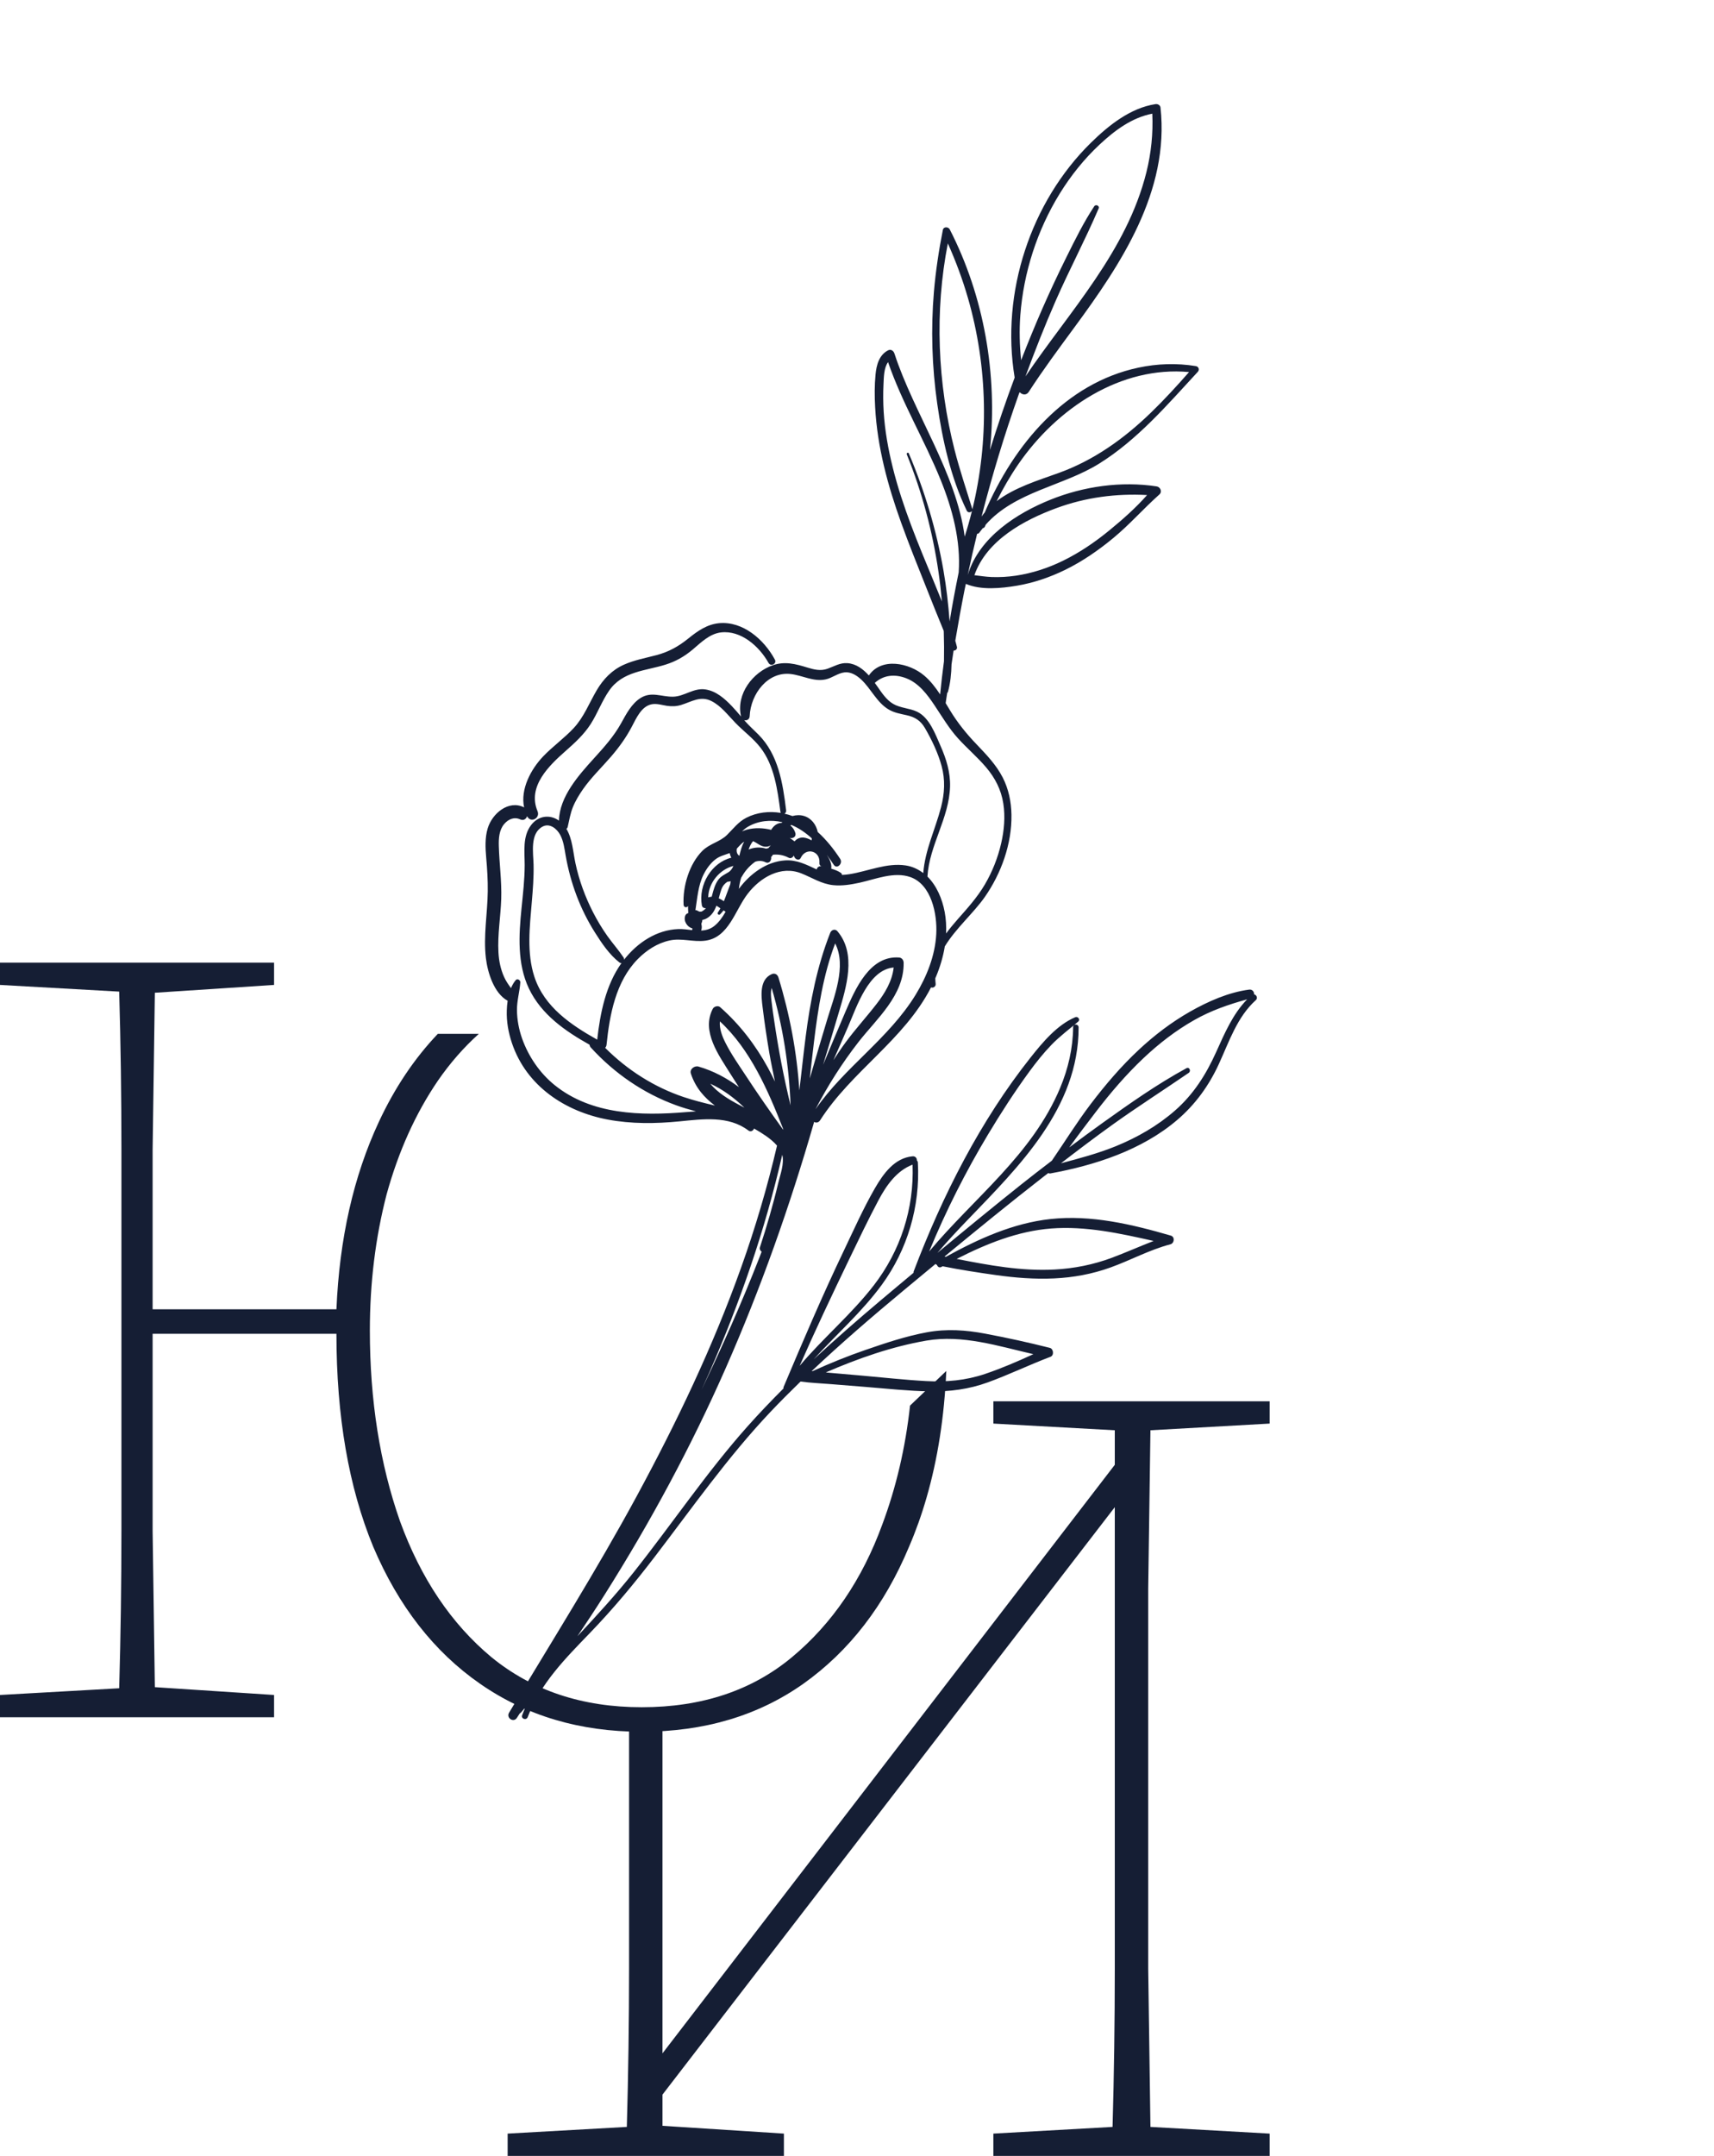 <?xml version="1.0" encoding="UTF-8"?> <svg xmlns="http://www.w3.org/2000/svg" width="70" height="88" viewBox="0 0 70 88" fill="none"><path fill-rule="evenodd" clip-rule="evenodd" d="M40.569 57.198V58.108L45.528 58.381V59.791L27.056 83.814V71.302V70.331H25.691V71.302V73.896V80.356C25.691 82.51 25.66 84.664 25.6 86.817L20.732 87.09V88H32.015V87.09L27.056 86.772V85.498L45.528 61.52V73.896V80.356C45.528 82.51 45.498 84.664 45.437 86.817L40.569 87.09V88H51.852V87.09L46.984 86.817L46.893 80.356V73.896V71.302V64.842C46.923 62.658 46.953 60.504 46.984 58.381L51.852 58.108V57.198H40.569Z" fill="#151E34"></path><path fill-rule="evenodd" clip-rule="evenodd" d="M32.349 67.639C30.711 69.004 28.664 69.686 26.207 69.686C23.78 69.686 21.733 69.004 20.065 67.639C18.427 66.274 17.183 64.423 16.334 62.088C15.515 59.752 15.105 57.159 15.105 54.308C15.105 52.366 15.333 50.516 15.788 48.757C16.273 46.998 16.971 45.451 17.881 44.116C18.376 43.398 18.934 42.759 19.555 42.2H17.881C16.921 43.208 16.117 44.408 15.469 45.8C14.438 48.014 13.862 50.562 13.74 53.443H6.233V46.937C6.264 44.783 6.294 42.645 6.324 40.522L11.193 40.203V39.293H0V40.203L4.868 40.476C4.929 42.6 4.959 44.753 4.959 46.937V53.398V55.991V62.452C4.959 64.605 4.929 66.759 4.868 68.912L0 69.186V70.095H11.193V69.186L6.324 68.867C6.294 66.865 6.264 64.742 6.233 62.497V54.444H13.74C13.74 57.811 14.241 60.708 15.242 63.134C16.273 65.561 17.729 67.426 19.61 68.731C21.49 70.035 23.689 70.687 26.207 70.687C28.755 70.687 30.954 70.035 32.804 68.731C34.685 67.396 36.125 65.531 37.126 63.134C37.4 62.499 37.637 61.836 37.837 61.143C38.295 59.565 38.565 57.837 38.647 55.96L37.166 57.374C36.978 59.092 36.6 60.709 36.034 62.224C35.215 64.469 33.987 66.274 32.349 67.639Z" fill="#151E34"></path><path d="M32.287 45.121C32.226 43.498 31.97 41.877 31.516 40.328C31.466 40.485 31.488 40.689 31.505 40.839C31.538 41.129 31.581 41.417 31.624 41.705C31.707 42.266 31.802 42.824 31.908 43.379C32.02 43.964 32.148 44.544 32.287 45.121ZM28.216 43.826C28.152 43.636 28.369 43.49 28.525 43.535C29.139 43.712 29.683 44.006 30.178 44.375C30.064 44.195 29.945 44.018 29.833 43.836C29.365 43.084 28.628 42.101 29.111 41.176C29.163 41.078 29.327 41.035 29.411 41.111C30.21 41.815 30.845 42.641 31.364 43.587C31.465 43.77 31.557 43.959 31.649 44.148C31.571 43.762 31.488 43.378 31.421 42.99C31.315 42.368 31.222 41.743 31.145 41.116C31.087 40.65 31.007 39.986 31.518 39.762C31.641 39.709 31.753 39.772 31.792 39.9C32.255 41.408 32.544 42.949 32.646 44.511C32.733 43.784 32.809 43.055 32.902 42.329C33.089 40.868 33.369 39.442 33.907 38.074C33.956 37.951 34.107 37.902 34.2 38.01C34.992 38.942 34.562 40.297 34.252 41.343C34.043 42.05 33.83 42.756 33.615 43.463C33.915 42.746 34.214 42.028 34.52 41.315C34.927 40.366 35.52 38.996 36.718 39.084C36.83 39.092 36.903 39.186 36.905 39.299C36.926 40.632 35.798 41.586 35.061 42.533C34.396 43.387 33.808 44.311 33.304 45.28C34.492 43.559 36.296 42.399 37.394 40.605C37.847 39.864 38.189 39.014 38.237 38.128C38.282 37.301 38.035 36.106 37.185 35.803C36.519 35.565 35.762 35.886 35.108 36.03C34.758 36.107 34.393 36.166 34.034 36.131C33.552 36.084 33.166 35.824 32.724 35.649C31.894 35.321 31.055 35.808 30.534 36.485C30.019 37.154 29.767 38.259 28.818 38.395C28.322 38.466 27.839 38.279 27.34 38.39C26.846 38.499 26.404 38.785 26.045 39.15C25.153 40.056 24.897 41.408 24.771 42.649C24.765 42.702 24.742 42.74 24.715 42.771C25.622 43.678 26.714 44.373 27.914 44.777C28.335 44.919 28.765 45.025 29.197 45.127C28.767 44.805 28.409 44.405 28.216 43.826ZM30.184 45.098C30.256 45.136 30.33 45.175 30.402 45.213C29.982 44.811 29.521 44.467 29.006 44.234C29.319 44.608 29.747 44.867 30.184 45.098ZM33.07 44.024C33.303 43.222 33.539 42.42 33.781 41.62C34.055 40.712 34.586 39.435 34.108 38.508C33.623 39.787 33.408 41.17 33.243 42.527C33.182 43.026 33.127 43.525 33.07 44.024ZM31.974 46.099C31.98 46.098 31.985 46.099 31.991 46.099C31.365 44.502 30.642 42.838 29.401 41.691C29.372 41.991 29.495 42.304 29.627 42.564C29.861 43.029 30.166 43.461 30.45 43.893C30.94 44.642 31.452 45.374 31.974 46.099ZM34.036 43.275C34.198 43.026 34.364 42.779 34.541 42.539C34.939 42.001 35.389 41.51 35.798 40.981C36.141 40.538 36.433 40.057 36.498 39.492C35.477 39.575 34.99 41.087 34.641 41.895C34.442 42.356 34.239 42.815 34.036 43.275ZM28.958 56.049C28.858 56.277 28.753 56.503 28.651 56.73C29.502 54.959 30.298 53.161 31.015 51.328C31.046 51.25 31.075 51.171 31.105 51.093C31.049 51.053 31.012 50.985 31.037 50.908C31.318 50.05 31.573 49.175 31.782 48.296C31.864 47.946 32.039 47.501 31.947 47.137C31.249 50.206 30.214 53.181 28.958 56.049ZM40.224 36.099C40.527 35.581 40.752 35.014 40.888 34.423C41.01 33.895 41.059 33.336 40.975 32.797C40.887 32.23 40.636 31.749 40.273 31.322C39.915 30.901 39.495 30.546 39.125 30.138C38.76 29.735 38.485 29.269 38.183 28.816C37.876 28.354 37.526 27.882 37.004 27.683C36.558 27.513 36.096 27.541 35.727 27.874C35.765 27.925 35.802 27.977 35.837 28.028C36.017 28.288 36.202 28.569 36.475 28.73C36.777 28.907 37.142 28.902 37.454 29.051C37.961 29.293 38.197 29.963 38.416 30.457C38.646 30.977 38.817 31.528 38.8 32.107C38.764 33.399 37.953 34.499 37.877 35.78C38.249 36.147 38.479 36.682 38.581 37.225C38.636 37.516 38.651 37.81 38.638 38.103C38.787 37.902 38.949 37.709 39.111 37.524C39.512 37.071 39.913 36.628 40.224 36.099ZM39.153 23.363C39.243 22.076 38.897 20.773 38.414 19.584C37.754 17.954 36.841 16.451 36.269 14.782C36.093 15.018 36.096 15.412 36.082 15.69C36.064 16.064 36.067 16.44 36.09 16.814C36.138 17.579 36.275 18.337 36.459 19.078C36.859 20.687 37.502 22.207 38.132 23.728C38.245 24.002 38.358 24.276 38.468 24.551C38.432 24.147 38.386 23.743 38.327 23.34C38.087 21.693 37.654 20.083 37.034 18.549C37.011 18.492 37.092 18.449 37.116 18.506C37.765 20.037 38.247 21.647 38.533 23.295C38.652 23.98 38.731 24.672 38.782 25.366C38.891 24.695 39.017 24.028 39.153 23.363ZM43.236 19.306C44.673 18.788 45.906 17.908 47.014 16.833C47.554 16.31 48.064 15.754 48.561 15.187C45.777 14.93 43.173 16.651 41.587 18.95C41.257 19.429 40.966 19.936 40.702 20.458C41.432 19.898 42.388 19.612 43.236 19.306ZM35.174 27.74C34.988 27.566 34.748 27.415 34.489 27.445C34.215 27.477 33.983 27.677 33.714 27.733C33.225 27.834 32.784 27.575 32.31 27.514C31.364 27.392 30.657 28.319 30.617 29.233C30.611 29.368 30.492 29.424 30.393 29.396C30.575 29.607 30.78 29.789 30.975 29.985C31.788 30.8 31.971 31.965 32.106 33.081C32.114 33.145 32.08 33.19 32.037 33.213C32.148 33.238 32.258 33.269 32.364 33.309C32.517 33.266 32.68 33.26 32.834 33.306C33.14 33.398 33.333 33.662 33.397 33.961C33.749 34.279 34.051 34.658 34.313 35.058C34.438 35.25 34.177 35.494 34.051 35.3C33.96 35.161 33.864 35.024 33.763 34.89C33.877 35.059 33.977 35.267 33.948 35.458C34.088 35.498 34.224 35.55 34.34 35.628C34.374 35.651 34.383 35.682 34.384 35.713C34.485 35.709 34.587 35.7 34.691 35.683C35.447 35.564 36.214 35.208 36.99 35.326C37.267 35.368 37.502 35.483 37.707 35.638C37.775 34.703 38.199 33.848 38.432 32.95C38.578 32.388 38.609 31.827 38.454 31.263C38.308 30.729 38.05 30.192 37.774 29.717C37.595 29.41 37.361 29.267 37.029 29.194C36.77 29.136 36.514 29.094 36.282 28.954C35.805 28.665 35.574 28.115 35.174 27.74ZM28.665 36.959C28.511 36.111 29.069 35.203 29.866 35.011C29.835 34.951 29.813 34.887 29.799 34.821C29.604 34.898 29.402 34.936 29.222 35.075C29.014 35.237 28.852 35.458 28.733 35.698C28.508 36.154 28.48 36.658 28.401 37.152C28.42 37.151 28.441 37.152 28.461 37.16C28.475 37.165 28.486 37.176 28.499 37.182L28.501 37.179C28.511 37.186 28.521 37.192 28.53 37.198C28.532 37.199 28.532 37.198 28.535 37.2C28.543 37.202 28.552 37.205 28.56 37.208C28.564 37.21 28.564 37.21 28.566 37.211C28.567 37.211 28.566 37.21 28.568 37.211C28.586 37.212 28.605 37.212 28.623 37.212C28.627 37.212 28.633 37.211 28.638 37.21C28.645 37.21 28.651 37.208 28.658 37.206C28.726 37.169 28.784 37.123 28.833 37.07C28.761 37.081 28.679 37.039 28.665 36.959ZM29.954 35.345C29.396 35.487 28.937 36.026 28.923 36.629C28.968 36.613 29.015 36.605 29.064 36.604C29.07 36.583 29.076 36.563 29.082 36.542C29.138 36.33 29.196 36.112 29.32 35.931C29.436 35.763 29.584 35.705 29.748 35.604C29.849 35.542 29.906 35.447 29.954 35.345ZM30.093 34.637C30.069 34.754 30.095 34.866 30.195 34.934C30.243 34.735 30.29 34.535 30.394 34.357C30.277 34.423 30.192 34.537 30.093 34.637ZM31.494 33.873C31.596 33.705 31.737 33.594 31.928 33.585C31.936 33.576 31.942 33.567 31.95 33.559C31.475 33.453 30.967 33.498 30.542 33.748C30.451 33.801 30.374 33.867 30.302 33.938C30.368 33.908 30.436 33.883 30.505 33.864C30.828 33.779 31.168 33.792 31.494 33.873ZM29.354 36.667C29.43 36.699 29.5 36.742 29.563 36.786C29.656 36.56 29.733 36.324 29.824 36.096C29.831 36.054 29.832 36.011 29.84 35.969C29.797 35.982 29.752 35.99 29.708 35.992C29.605 36.062 29.518 36.145 29.458 36.312C29.416 36.43 29.385 36.549 29.354 36.667ZM29.633 37.216C29.605 37.2 29.578 37.179 29.55 37.161C29.505 37.218 29.458 37.274 29.405 37.325C29.358 37.37 29.277 37.301 29.318 37.246C29.358 37.193 29.387 37.133 29.42 37.076C29.365 37.038 29.311 37 29.259 36.969C29.212 37.093 29.156 37.213 29.063 37.321C28.965 37.432 28.826 37.528 28.686 37.548C28.682 37.603 28.666 37.656 28.643 37.705C28.657 37.765 28.664 37.826 28.658 37.887C28.655 37.92 28.644 37.952 28.634 37.984C28.824 37.975 29.008 37.928 29.175 37.794C29.367 37.641 29.508 37.435 29.633 37.216ZM31.482 34.504C31.404 34.551 31.314 34.574 31.211 34.557C31.04 34.531 30.91 34.398 30.754 34.335C30.679 34.42 30.62 34.541 30.573 34.676C30.807 34.578 31.054 34.571 31.291 34.64C31.322 34.633 31.352 34.622 31.384 34.616C31.415 34.576 31.446 34.536 31.482 34.504ZM32.252 34.203C32.321 34.248 32.387 34.294 32.45 34.344C32.535 34.236 32.675 34.174 32.824 34.189C32.934 34.2 33.042 34.245 33.145 34.302C33.149 34.274 33.154 34.248 33.154 34.22C32.907 33.996 32.636 33.805 32.329 33.676C32.325 33.675 32.322 33.675 32.319 33.673C32.305 33.68 32.293 33.687 32.28 33.696C32.373 33.77 32.443 33.871 32.481 33.996C32.531 34.156 32.376 34.24 32.252 34.203ZM33.549 35.362C33.559 35.364 33.57 35.367 33.58 35.369C33.516 35.361 33.459 35.313 33.465 35.226C33.507 34.721 32.91 34.572 32.702 35.018C32.64 35.151 32.469 35.075 32.436 34.965C32.431 34.949 32.421 34.937 32.415 34.921C32.386 34.998 32.298 35.059 32.206 35.01C31.997 34.898 31.779 34.867 31.565 34.888C31.563 34.891 31.561 34.894 31.559 34.897C31.543 34.935 31.518 34.959 31.493 34.978C31.515 35.116 31.418 35.268 31.266 35.196C31.122 35.127 30.978 35.129 30.843 35.174C30.718 35.263 30.603 35.368 30.504 35.484C30.413 35.59 30.338 35.707 30.269 35.827C30.221 35.974 30.194 36.129 30.175 36.282C30.632 35.663 31.307 35.168 32.065 35.12C32.542 35.09 32.934 35.294 33.354 35.489C33.368 35.402 33.456 35.34 33.549 35.362ZM30.041 29.513C29.734 29.198 29.453 28.816 29.057 28.617C28.607 28.389 28.247 28.643 27.817 28.775C27.627 28.834 27.436 28.84 27.24 28.811C27.035 28.78 26.819 28.706 26.611 28.748C26.191 28.832 25.984 29.322 25.798 29.672C25.56 30.123 25.27 30.52 24.94 30.901C24.564 31.335 24.147 31.733 23.815 32.207C23.652 32.44 23.501 32.687 23.393 32.955C23.291 33.212 23.248 33.48 23.186 33.749C23.178 33.786 23.157 33.813 23.133 33.834C23.378 34.24 23.402 34.768 23.5 35.23C23.649 35.933 23.899 36.612 24.225 37.247C24.398 37.582 24.592 37.905 24.809 38.211C25.02 38.507 25.262 38.777 25.463 39.078C25.483 39.107 25.489 39.141 25.487 39.173C26.035 38.473 26.821 37.955 27.703 37.923C27.887 37.916 28.078 37.945 28.267 37.966C28.267 37.964 28.267 37.963 28.267 37.962C28.268 37.96 28.268 37.957 28.269 37.954C28.272 37.939 28.276 37.925 28.277 37.911C28.277 37.905 28.277 37.9 28.277 37.895C28.07 37.846 27.904 37.596 27.985 37.378C28.007 37.32 28.055 37.285 28.11 37.27C28.105 37.174 28.096 37.079 28.098 36.981C28.048 37.069 27.925 37.039 27.918 36.931C27.876 36.176 28.154 35.261 28.685 34.73C28.981 34.435 29.402 34.367 29.694 34.078C29.955 33.819 30.152 33.547 30.483 33.378C30.913 33.158 31.413 33.102 31.888 33.181C31.88 33.168 31.874 33.152 31.872 33.133C31.752 32.23 31.624 31.247 31.056 30.515C30.764 30.138 30.371 29.853 30.041 29.513ZM22.148 33.746C21.639 34.033 21.779 34.804 21.791 35.293C21.802 35.806 21.762 36.318 21.718 36.827C21.634 37.833 21.505 38.892 21.824 39.869C22.23 41.11 23.333 41.843 24.39 42.437C24.513 41.343 24.741 40.206 25.383 39.309C25.355 39.313 25.324 39.307 25.294 39.283C24.885 38.962 24.575 38.503 24.296 38.06C23.998 37.588 23.747 37.084 23.547 36.557C23.348 36.03 23.2 35.483 23.102 34.925C23.052 34.64 23.017 34.336 22.879 34.079C22.738 33.816 22.44 33.582 22.148 33.746ZM32.659 55.749C33.622 54.607 34.775 53.646 35.692 52.457C36.771 51.058 37.338 49.334 37.269 47.539C36.622 47.785 36.2 48.383 35.878 48.99C35.449 49.797 35.054 50.626 34.657 51.45C33.973 52.871 33.295 54.301 32.659 55.749ZM33.873 56.034L35.253 56.155C36.11 56.23 36.966 56.327 37.825 56.373C38.647 56.418 39.441 56.348 40.228 56.082C40.896 55.857 41.556 55.572 42.203 55.275C40.764 54.944 39.305 54.469 37.831 54.722C36.427 54.964 35.047 55.448 33.727 56.019C33.775 56.024 33.824 56.029 33.873 56.034ZM43.066 51.82C43.867 51.778 44.654 51.622 45.409 51.34C45.982 51.125 46.542 50.876 47.114 50.654C45.737 50.345 44.345 50.037 42.93 50.145C41.569 50.25 40.288 50.766 39.07 51.387C40.393 51.646 41.704 51.891 43.066 51.82ZM48.547 43.793C47.518 44.498 46.469 45.168 45.453 45.895C44.735 46.41 44.031 46.943 43.33 47.483C44.087 47.282 44.842 47.082 45.573 46.785C46.444 46.429 47.271 45.958 47.989 45.329C48.741 44.67 49.25 43.869 49.665 42.95C50.012 42.181 50.348 41.39 50.934 40.791C50.177 41.001 49.459 41.246 48.764 41.642C48.019 42.065 47.333 42.595 46.705 43.187C45.995 43.856 45.353 44.605 44.756 45.384C44.392 45.86 44.023 46.344 43.669 46.836C44.118 46.499 44.569 46.164 45.026 45.838C46.134 45.046 47.262 44.251 48.455 43.602C48.575 43.537 48.654 43.719 48.547 43.793ZM39.794 23.479C40.029 23.507 40.261 23.544 40.497 23.553C40.829 23.566 41.16 23.546 41.489 23.498C42.157 23.398 42.805 23.187 43.416 22.887C44.097 22.554 44.728 22.123 45.319 21.638C45.846 21.206 46.387 20.731 46.847 20.207C45.583 20.14 44.347 20.298 43.143 20.741C41.836 21.223 40.297 22.041 39.794 23.479ZM39.532 12.168C39.311 11.403 39.034 10.659 38.71 9.935C38.165 12.711 38.29 15.642 38.987 18.373C39.193 19.181 39.462 19.971 39.706 20.767C39.715 20.797 39.709 20.821 39.699 20.843C40.402 18.008 40.342 14.973 39.532 12.168ZM46.82 7.028C47.014 6.249 47.097 5.443 47.06 4.64C46.231 4.799 45.53 5.319 44.909 5.899C44.278 6.488 43.733 7.168 43.275 7.91C42.363 9.391 41.802 11.117 41.67 12.871C41.624 13.486 41.641 14.097 41.703 14.704C41.978 13.998 42.265 13.296 42.567 12.605C42.88 11.893 43.208 11.19 43.554 10.495C43.903 9.791 44.257 9.074 44.689 8.42C44.75 8.327 44.917 8.397 44.869 8.509C44.323 9.786 43.668 11.014 43.11 12.287C42.667 13.298 42.263 14.327 41.88 15.365C43.684 12.699 46.012 10.264 46.82 7.028ZM21.393 32.95C21.398 32.953 21.4 32.957 21.405 32.959C21.245 32.212 21.682 31.402 22.175 30.883C22.571 30.467 23.041 30.137 23.433 29.716C23.848 29.269 24.062 28.698 24.37 28.175C24.641 27.715 25 27.345 25.48 27.132C25.906 26.941 26.364 26.86 26.812 26.741C27.313 26.608 27.711 26.386 28.119 26.056C28.496 25.751 28.883 25.482 29.37 25.437C30.333 25.35 31.198 26.093 31.646 26.924C31.738 27.094 31.481 27.226 31.387 27.059C31.003 26.374 30.257 25.72 29.446 25.814C28.981 25.869 28.633 26.223 28.286 26.516C27.949 26.799 27.598 26.998 27.184 27.128C26.361 27.387 25.431 27.395 24.881 28.185C24.584 28.611 24.406 29.111 24.127 29.549C23.852 29.979 23.479 30.319 23.103 30.651C22.438 31.238 21.529 32.094 21.952 33.108C22.073 33.396 21.679 33.605 21.533 33.327C21.531 33.322 21.53 33.319 21.528 33.315C21.487 33.43 21.383 33.51 21.242 33.445C20.999 33.333 20.759 33.437 20.589 33.638C20.383 33.882 20.362 34.229 20.372 34.539C20.393 35.262 20.494 35.97 20.47 36.697C20.446 37.423 20.316 38.149 20.357 38.876C20.375 39.217 20.445 39.562 20.585 39.873C20.661 40.043 20.763 40.19 20.869 40.334C20.919 40.214 20.982 40.102 21.064 40.005C21.13 39.928 21.256 40.006 21.25 40.098C21.223 40.481 21.11 40.842 21.113 41.23C21.116 41.625 21.192 42.024 21.323 42.393C21.586 43.132 22.054 43.811 22.653 44.293C24.164 45.511 26.193 45.546 28.009 45.395C28.146 45.384 28.285 45.373 28.425 45.364C28.151 45.291 27.879 45.212 27.613 45.115C26.286 44.633 25.091 43.815 24.125 42.753C24.094 42.718 24.081 42.68 24.076 42.643C23.092 42.093 22.106 41.414 21.599 40.346C21.119 39.333 21.188 38.167 21.299 37.076C21.358 36.49 21.427 35.903 21.428 35.312C21.428 34.76 21.334 34.151 21.687 33.683C21.98 33.294 22.455 33.231 22.828 33.496C22.849 32.517 23.64 31.636 24.24 30.974C24.655 30.516 25.064 30.068 25.368 29.519C25.577 29.142 25.793 28.723 26.161 28.491C26.606 28.212 27.016 28.447 27.486 28.438C27.954 28.429 28.323 28.068 28.812 28.142C29.244 28.207 29.592 28.512 29.89 28.824C30.02 28.96 30.142 29.104 30.264 29.247C30.052 28.324 30.752 27.431 31.568 27.152C32.054 26.985 32.496 27.101 32.97 27.247C33.247 27.333 33.516 27.398 33.799 27.296C34.068 27.199 34.309 27.047 34.605 27.068C34.963 27.093 35.247 27.308 35.484 27.571C36.002 26.816 37.136 27.06 37.741 27.573C38.001 27.792 38.207 28.061 38.395 28.345C38.438 27.893 38.493 27.441 38.552 26.991C38.559 26.593 38.557 26.197 38.544 25.799C38.543 25.782 38.541 25.766 38.541 25.749C38.292 25.152 38.055 24.55 37.815 23.948C37.469 23.081 37.121 22.217 36.804 21.338C36.257 19.822 35.829 18.248 35.741 16.624C35.716 16.179 35.714 15.728 35.757 15.285C35.795 14.891 35.906 14.487 36.27 14.3C36.385 14.242 36.492 14.317 36.529 14.431C37.322 16.869 39.058 19.304 39.398 21.905C39.509 21.559 39.607 21.208 39.695 20.856C39.651 20.924 39.528 20.938 39.484 20.847C38.829 19.497 38.488 17.962 38.276 16.473C38.061 14.965 38.013 13.431 38.141 11.914C38.214 11.065 38.341 10.22 38.506 9.387C38.534 9.243 38.73 9.252 38.788 9.364C40.191 12.097 40.745 15.287 40.43 18.368C40.739 17.372 41.074 16.385 41.439 15.412C40.864 11.942 42.099 8.238 44.549 5.831C45.283 5.111 46.166 4.407 47.19 4.25C47.276 4.237 47.384 4.288 47.395 4.39C47.77 7.81 45.768 10.797 43.874 13.369C43.239 14.233 42.598 15.095 42.013 15.998C41.918 16.145 41.751 16.117 41.658 16.02C41.651 16.019 41.644 16.015 41.638 16.013C41.628 16.04 41.617 16.066 41.608 16.092C41.025 17.732 40.522 19.399 40.087 21.086C40.13 21.027 40.172 20.968 40.219 20.913C41.415 18.127 43.517 15.638 46.491 15.007C47.264 14.842 48.06 14.816 48.839 14.944C48.953 14.963 48.999 15.09 48.918 15.178C47.666 16.532 46.449 17.954 44.885 18.927C43.409 19.845 41.457 20.063 40.259 21.413C40.248 21.439 40.235 21.465 40.224 21.492C40.207 21.534 40.174 21.552 40.139 21.558C40.091 21.619 40.041 21.678 39.996 21.742C39.973 21.775 39.94 21.786 39.905 21.789C39.77 22.341 39.645 22.895 39.526 23.452C39.527 23.452 39.527 23.452 39.528 23.452C40.002 21.921 41.528 20.951 42.892 20.4C44.25 19.851 45.794 19.632 47.238 19.854C47.386 19.877 47.478 20.069 47.349 20.184C46.706 20.756 46.136 21.409 45.47 21.959C44.863 22.462 44.209 22.913 43.506 23.258C42.881 23.563 42.213 23.793 41.531 23.907C40.888 24.015 40.062 24.099 39.446 23.832C39.428 23.917 39.409 24.002 39.391 24.087C39.255 24.774 39.131 25.463 39.014 26.154C39.035 26.237 39.062 26.318 39.081 26.403C39.103 26.497 39.021 26.561 38.945 26.555C38.915 26.741 38.89 26.928 38.861 27.114C38.852 27.503 38.814 27.888 38.713 28.244C38.708 28.261 38.697 28.274 38.684 28.282C38.664 28.422 38.639 28.561 38.621 28.7C38.678 28.794 38.734 28.888 38.791 28.982C39.105 29.503 39.469 29.95 39.885 30.384C40.28 30.798 40.684 31.216 40.951 31.736C41.19 32.202 41.3 32.729 41.308 33.254C41.329 34.444 40.887 35.657 40.222 36.61C39.762 37.269 39.032 37.894 38.586 38.63C38.517 39.056 38.391 39.475 38.225 39.87C38.217 39.889 38.207 39.908 38.198 39.928C38.199 40.002 38.202 40.077 38.212 40.154C38.227 40.276 38.104 40.339 38.023 40.304C36.923 42.451 34.78 43.717 33.492 45.73C33.426 45.832 33.323 45.837 33.241 45.795C33.24 45.809 33.241 45.822 33.237 45.837C32.254 49.247 31.071 52.587 29.647 55.825C28.233 59.038 26.565 62.128 24.701 65.08C24.337 65.656 23.961 66.225 23.581 66.789C24.372 65.941 25.153 65.092 25.879 64.178C27.445 62.206 28.854 60.103 30.527 58.225C31.002 57.692 31.495 57.177 31.999 56.673C31.998 56.655 31.991 56.639 32 56.618C32.788 54.752 33.581 52.892 34.455 51.065C34.862 50.213 35.253 49.335 35.723 48.517C36.076 47.904 36.533 47.267 37.267 47.198C37.385 47.187 37.452 47.279 37.446 47.369C37.468 47.388 37.483 47.416 37.485 47.452C37.587 49.248 37.055 51.019 36.01 52.447C35.192 53.563 34.153 54.471 33.23 55.487C34.123 54.658 35.042 53.859 35.97 53.075C36.415 52.698 36.865 52.327 37.311 51.952C37.312 51.937 37.305 51.924 37.311 51.906C38.494 48.792 40.037 45.749 42.094 43.159C42.589 42.535 43.18 41.829 43.916 41.52C44.02 41.476 44.131 41.617 44.033 41.701C43.667 42.013 43.286 42.293 42.949 42.641C42.62 42.98 42.324 43.352 42.043 43.735C41.438 44.561 40.881 45.426 40.352 46.306C39.437 47.829 38.628 49.431 37.946 51.085C39.776 48.893 42.149 47.141 43.293 44.414C43.624 43.625 43.819 42.79 43.827 41.927C43.828 41.776 44.05 41.789 44.05 41.939C44.054 45.227 41.603 47.627 39.536 49.775C39.108 50.219 38.686 50.671 38.283 51.141C39.414 50.202 40.55 49.269 41.698 48.355C42.114 48.023 42.535 47.7 42.957 47.377C43.486 46.605 43.98 45.808 44.547 45.062C45.15 44.27 45.796 43.513 46.52 42.84C47.155 42.248 47.85 41.721 48.598 41.295C49.337 40.875 50.175 40.504 51.016 40.394C51.147 40.377 51.223 40.485 51.218 40.587C51.313 40.607 51.382 40.739 51.287 40.825C50.527 41.508 50.2 42.513 49.779 43.43C49.371 44.319 48.812 45.087 48.079 45.713C46.636 46.947 44.707 47.568 42.895 47.898C42.865 47.903 42.836 47.896 42.81 47.883C42.736 47.94 42.662 47.996 42.588 48.054C41.233 49.109 39.9 50.196 38.574 51.29C38.593 51.294 38.611 51.297 38.63 51.301C39.966 50.564 41.386 49.923 42.901 49.759C44.562 49.579 46.224 49.973 47.816 50.435C47.993 50.487 47.961 50.748 47.798 50.791C46.954 51.011 46.174 51.441 45.353 51.736C44.608 52.005 43.836 52.146 43.049 52.183C42.257 52.22 41.463 52.157 40.679 52.047C39.951 51.945 39.219 51.832 38.497 51.687C38.48 51.697 38.462 51.706 38.445 51.715C38.362 51.76 38.291 51.706 38.267 51.634C38.243 51.623 38.223 51.609 38.209 51.591C37.777 51.949 37.346 52.306 36.914 52.664C35.632 53.729 34.365 54.818 33.15 55.965C33.162 55.965 33.175 55.966 33.187 55.967C33.898 55.644 34.621 55.351 35.358 55.098C36.175 54.816 37.005 54.538 37.853 54.382C38.655 54.234 39.441 54.287 40.239 54.438C41.12 54.604 42.004 54.797 42.874 55.017C43.027 55.055 43.057 55.324 42.901 55.382C42.04 55.708 41.208 56.112 40.343 56.426C39.573 56.706 38.791 56.809 37.978 56.794C37.094 56.777 36.211 56.681 35.331 56.61C34.87 56.573 34.41 56.536 33.95 56.499C33.534 56.465 33.11 56.449 32.695 56.392C32.273 56.802 31.857 57.218 31.451 57.647C29.721 59.478 28.27 61.546 26.735 63.551C25.906 64.635 25.037 65.677 24.093 66.655C23.108 67.676 22.071 68.71 21.553 70.087C21.497 70.236 21.27 70.161 21.325 70.011C21.366 69.9 21.413 69.793 21.459 69.687C21.4 69.757 21.343 69.828 21.281 69.897C21.265 69.916 21.247 69.928 21.228 69.937C21.188 69.998 21.149 70.061 21.108 70.122C20.971 70.331 20.663 70.122 20.792 69.907C22.548 66.974 24.368 64.088 26.001 61.076C27.628 58.074 29.113 54.976 30.267 51.741C30.849 50.112 31.34 48.45 31.734 46.762C31.6 46.606 31.433 46.473 31.279 46.365C31.125 46.258 30.962 46.16 30.797 46.065C30.758 46.156 30.66 46.218 30.56 46.142C29.751 45.53 28.692 45.68 27.758 45.772C26.777 45.868 25.785 45.881 24.812 45.697C23.103 45.375 21.503 44.349 20.907 42.576C20.763 42.148 20.682 41.699 20.697 41.244C20.701 41.117 20.712 40.983 20.732 40.849C20.172 40.543 19.913 39.696 19.843 39.103C19.737 38.197 19.909 37.291 19.92 36.384C19.926 35.925 19.897 35.472 19.857 35.016C19.822 34.613 19.801 34.202 19.918 33.811C20.103 33.2 20.769 32.648 21.393 32.95Z" fill="#151E34"></path></svg> 